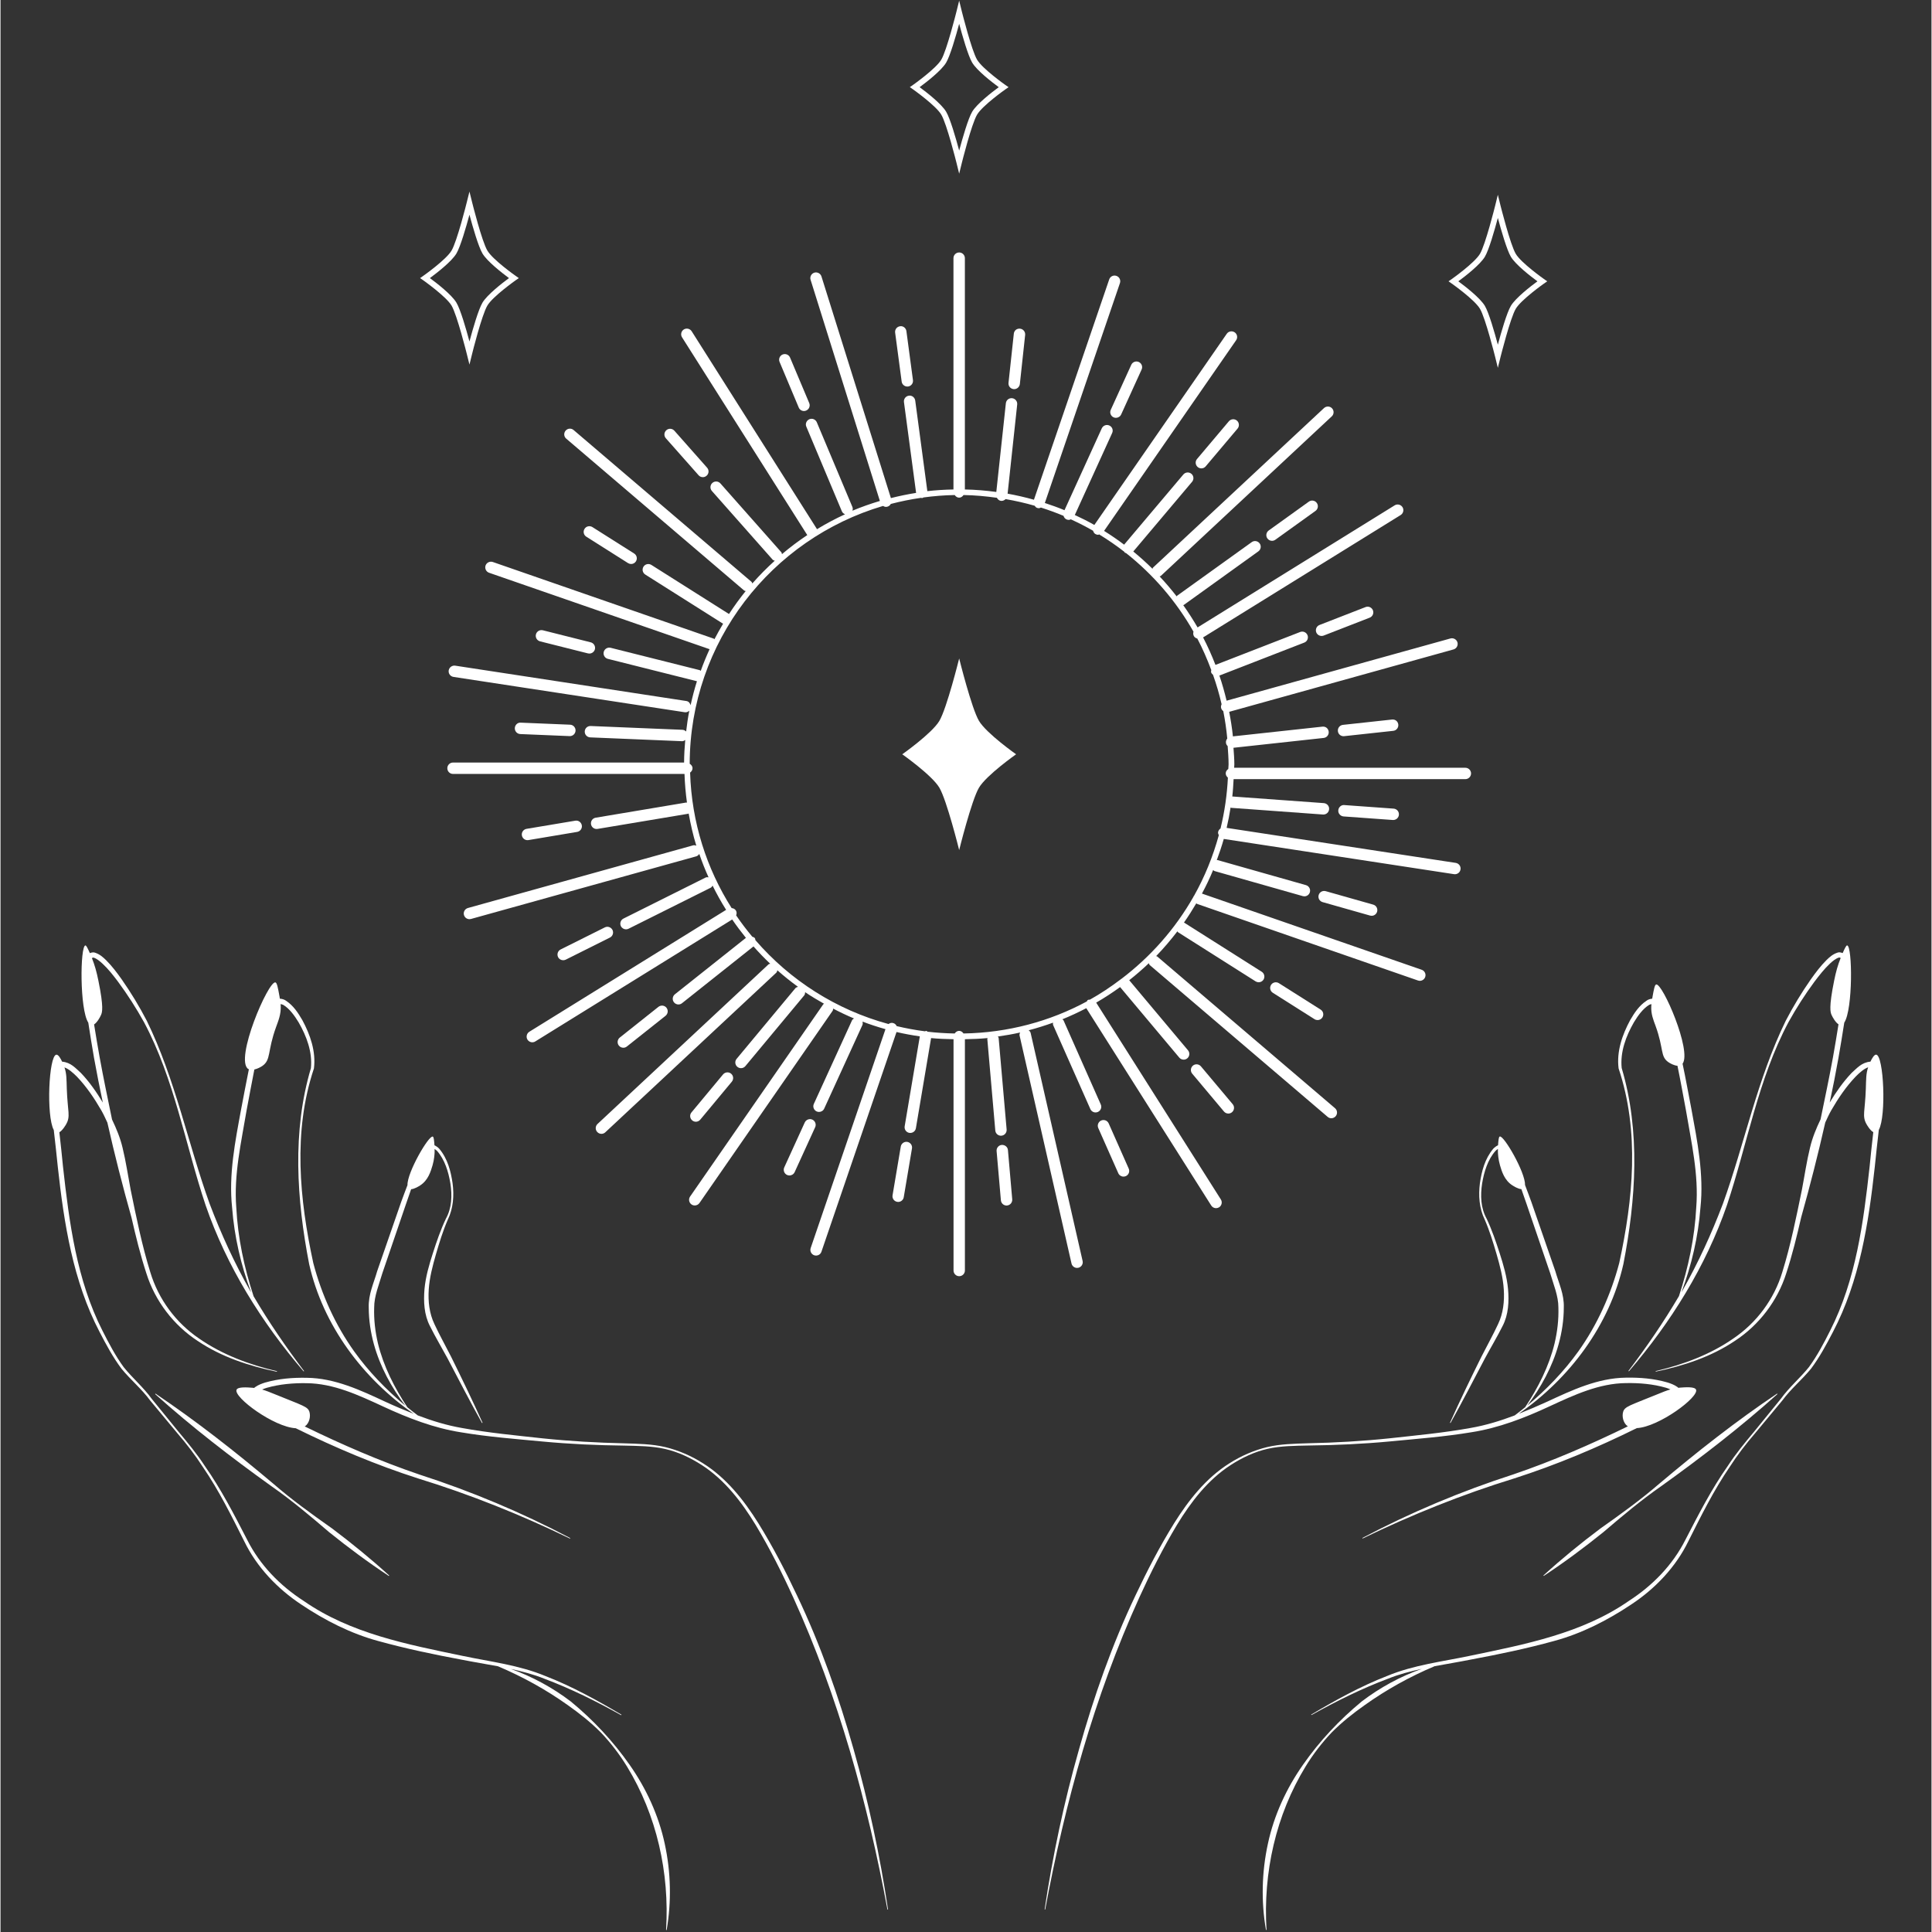 <svg xmlns="http://www.w3.org/2000/svg" xmlns:xlink="http://www.w3.org/1999/xlink" width="300" zoomAndPan="magnify" viewBox="0 0 224.88 225" height="300" preserveAspectRatio="xMidYMid meet" version="1.2"><rect x="0" y="0" width="224.88" height="225" fill="#333333" stroke="none"/><defs><clipPath id="fb8e1d401d"><path d="M 121 110 L 219.727 110 L 219.727 224.938 L 121 224.938 Z M 121 110 "/></clipPath><clipPath id="b7bef8f08b"><path d="M 5.34 110 L 104 110 L 104 224.938 L 5.34 224.938 Z M 5.34 110 "/></clipPath><clipPath id="90e3e252e3"><path d="M 105 0.059 L 118 0.059 L 118 21 L 105 21 Z M 105 0.059 "/></clipPath></defs><g id="9e5e7491f9"><path style=" stroke:none;fill-rule:nonzero;fill:#ffffff;fill-opacity:1;" d="M 109.336 91.73 C 110.203 93.188 111.645 99 111.645 99 C 111.645 99 113.086 93.188 113.953 91.73 C 114.82 90.273 118.273 87.844 118.273 87.844 C 118.273 87.844 114.82 85.414 113.953 83.957 C 113.086 82.5 111.645 76.684 111.645 76.684 C 111.645 76.684 110.203 82.5 109.336 83.957 C 108.469 85.414 105.016 87.844 105.016 87.844 C 105.016 87.844 108.469 90.273 109.336 91.73 Z M 109.336 91.73 "/><path style=" stroke:none;fill-rule:nonzero;fill:#ffffff;fill-opacity:1;" d="M 124.727 147.145 C 124.797 147.453 125.07 147.66 125.375 147.66 C 125.426 147.66 125.473 147.656 125.523 147.645 C 125.879 147.562 126.102 147.207 126.02 146.852 L 119.969 120.301 C 119.938 120.164 119.84 120.07 119.742 119.984 C 120.707 119.73 121.656 119.434 122.578 119.098 C 122.578 119.191 122.547 119.281 122.586 119.375 L 126.922 129.16 C 127.031 129.406 127.273 129.555 127.527 129.555 C 127.621 129.555 127.711 129.535 127.801 129.496 C 128.133 129.348 128.285 128.957 128.137 128.625 L 123.801 118.84 C 123.773 118.773 123.707 118.754 123.66 118.707 C 124.613 118.32 125.543 117.887 126.449 117.414 L 141 140.395 C 141.125 140.594 141.34 140.703 141.562 140.703 C 141.684 140.703 141.805 140.668 141.918 140.602 C 142.223 140.402 142.316 139.992 142.121 139.688 L 127.602 116.766 C 128.57 116.207 129.496 115.602 130.395 114.949 C 130.398 114.957 130.398 114.965 130.402 114.973 L 137.281 123.172 C 137.414 123.328 137.602 123.406 137.789 123.406 C 137.941 123.406 138.09 123.355 138.215 123.25 C 138.492 123.016 138.531 122.598 138.293 122.316 L 131.449 114.156 C 132.242 113.531 133.004 112.871 133.734 112.176 C 133.77 112.25 133.777 112.336 133.844 112.395 L 154.559 130.07 C 154.684 130.18 154.836 130.23 154.988 130.23 C 155.172 130.23 155.363 130.148 155.492 129.996 C 155.73 129.719 155.695 129.301 155.418 129.062 L 134.703 111.387 C 134.668 111.355 134.621 111.367 134.582 111.348 C 135.465 110.438 136.285 109.469 137.059 108.461 C 137.09 108.492 137.094 108.543 137.133 108.566 L 146.172 114.293 C 146.281 114.359 146.402 114.395 146.527 114.395 C 146.746 114.395 146.961 114.285 147.086 114.09 C 147.281 113.777 147.188 113.371 146.883 113.172 L 137.84 107.445 C 137.832 107.445 137.824 107.445 137.82 107.445 C 138.332 106.719 138.809 105.961 139.262 105.195 C 139.293 105.211 139.309 105.254 139.344 105.266 L 165.074 114.188 C 165.148 114.211 165.223 114.227 165.293 114.227 C 165.566 114.227 165.824 114.055 165.918 113.781 C 166.039 113.438 165.855 113.059 165.508 112.938 L 139.918 104.066 C 140.398 103.176 140.836 102.258 141.223 101.32 C 141.281 101.359 141.309 101.422 141.379 101.441 L 151.672 104.363 C 151.73 104.379 151.793 104.387 151.852 104.387 C 152.141 104.387 152.406 104.195 152.488 103.902 C 152.59 103.551 152.383 103.184 152.031 103.082 L 141.738 100.164 C 141.703 100.156 141.676 100.18 141.645 100.172 C 141.945 99.363 142.223 98.543 142.461 97.703 L 169.277 101.805 C 169.312 101.809 169.344 101.812 169.379 101.812 C 169.699 101.812 169.984 101.578 170.031 101.25 C 170.09 100.891 169.84 100.551 169.477 100.492 L 142.793 96.414 C 142.977 95.633 143.129 94.84 143.254 94.039 C 143.293 94.047 143.309 94.082 143.344 94.082 L 154.02 94.859 C 154.035 94.859 154.051 94.859 154.066 94.859 C 154.414 94.859 154.703 94.59 154.727 94.242 C 154.758 93.875 154.48 93.562 154.117 93.531 L 143.453 92.758 C 143.531 92.094 143.566 91.418 143.605 90.738 L 170.598 90.738 C 170.961 90.738 171.258 90.441 171.258 90.074 C 171.258 89.711 170.961 89.414 170.598 89.414 L 143.668 89.414 C 143.672 89.277 143.691 89.148 143.691 89.012 C 143.691 88.363 143.633 87.727 143.59 87.086 L 154.094 85.941 C 154.457 85.902 154.719 85.578 154.68 85.215 C 154.637 84.848 154.344 84.586 153.949 84.625 L 143.523 85.758 C 143.426 84.793 143.273 83.84 143.09 82.898 L 169.215 75.633 C 169.566 75.535 169.773 75.168 169.676 74.816 C 169.578 74.465 169.207 74.262 168.859 74.355 L 142.789 81.602 C 142.551 80.609 142.277 79.633 141.949 78.676 L 151.836 74.836 C 152.18 74.703 152.344 74.316 152.215 73.98 C 152.078 73.637 151.699 73.469 151.355 73.602 L 141.492 77.434 C 141.066 76.336 140.59 75.266 140.051 74.234 L 163.062 59.98 C 163.371 59.785 163.469 59.379 163.277 59.066 C 163.082 58.758 162.672 58.66 162.363 58.852 L 139.41 73.07 C 138.891 72.18 138.336 71.312 137.738 70.473 C 137.758 70.465 137.781 70.469 137.797 70.457 L 146.488 64.211 C 146.785 63.996 146.852 63.586 146.641 63.289 C 146.422 62.988 146.008 62.922 145.715 63.137 L 137.023 69.379 C 136.996 69.398 137 69.434 136.977 69.457 C 136.348 68.648 135.688 67.871 134.988 67.129 C 135.031 67.102 135.086 67.109 135.125 67.074 L 155.039 48.488 C 155.305 48.242 155.32 47.82 155.07 47.555 C 154.82 47.285 154.402 47.277 154.133 47.523 L 134.219 66.105 C 134.18 66.141 134.188 66.199 134.16 66.242 C 133.445 65.535 132.699 64.863 131.922 64.227 L 138.77 56.109 C 139.004 55.832 138.969 55.414 138.691 55.18 C 138.41 54.945 137.992 54.98 137.754 55.258 L 130.855 63.43 C 130.102 62.863 129.324 62.328 128.52 61.828 L 143.898 39.625 C 144.109 39.324 144.035 38.91 143.73 38.703 C 143.43 38.5 143.016 38.57 142.809 38.871 L 127.387 61.137 C 126.648 60.715 125.887 60.336 125.113 59.977 L 129.461 50.43 C 129.617 50.098 129.469 49.703 129.133 49.555 C 128.809 49.402 128.41 49.547 128.254 49.883 L 123.91 59.418 C 123.164 59.105 122.395 58.832 121.621 58.578 L 130.367 32.973 C 130.488 32.625 130.305 32.246 129.957 32.129 C 129.602 32.008 129.234 32.195 129.117 32.543 L 120.352 58.199 C 119.348 57.914 118.324 57.68 117.285 57.492 L 118.402 47.105 C 118.441 46.742 118.176 46.414 117.812 46.375 C 117.441 46.336 117.121 46.598 117.082 46.965 L 115.969 57.293 C 114.766 57.129 113.547 57.027 112.309 57.004 L 112.309 30.066 C 112.309 29.699 112.012 29.402 111.645 29.402 C 111.277 29.402 110.98 29.699 110.98 30.066 L 110.98 57.004 C 109.957 57.023 108.938 57.086 107.938 57.199 L 106.527 46.648 C 106.477 46.285 106.133 46.02 105.785 46.082 C 105.422 46.129 105.164 46.465 105.215 46.828 L 106.629 57.402 C 105.637 57.562 104.656 57.762 103.695 58.008 L 95.605 32.188 C 95.492 31.84 95.125 31.652 94.773 31.754 C 94.426 31.867 94.23 32.238 94.34 32.582 L 102.41 58.34 C 101.32 58.668 100.254 59.039 99.215 59.477 C 99.254 59.336 99.273 59.188 99.211 59.043 L 95.066 49.18 C 94.926 48.844 94.535 48.68 94.199 48.824 C 93.863 48.969 93.699 49.355 93.844 49.691 L 97.988 59.555 C 98.059 59.723 98.199 59.824 98.355 59.891 C 97.223 60.41 96.129 60.996 95.07 61.637 C 95.062 61.621 95.07 61.602 95.062 61.586 L 80.492 38.578 C 80.293 38.266 79.879 38.18 79.574 38.371 C 79.266 38.566 79.176 38.977 79.371 39.285 L 93.941 62.293 C 93.945 62.301 93.953 62.305 93.961 62.312 C 92.93 62.996 91.949 63.738 91.008 64.535 C 90.98 64.461 90.988 64.375 90.93 64.312 L 83.84 56.301 C 83.594 56.023 83.176 56 82.902 56.242 C 82.629 56.484 82.602 56.906 82.848 57.18 L 89.938 65.195 C 90 65.262 90.094 65.258 90.168 65.301 C 89.25 66.133 88.375 67.016 87.555 67.949 C 87.52 67.887 87.516 67.809 87.457 67.758 L 66.742 50.082 C 66.469 49.84 66.047 49.875 65.809 50.156 C 65.57 50.434 65.605 50.852 65.883 51.086 L 86.598 68.766 C 86.652 68.812 86.719 68.809 86.785 68.832 C 86.09 69.688 85.445 70.582 84.84 71.508 L 75.797 65.789 C 75.488 65.598 75.078 65.684 74.883 65.992 C 74.684 66.305 74.777 66.711 75.086 66.91 L 84.133 72.629 C 84.137 72.633 84.148 72.633 84.156 72.633 C 83.801 73.23 83.461 73.828 83.141 74.445 C 83.109 74.426 83.098 74.387 83.062 74.375 L 57.332 65.449 C 56.988 65.336 56.609 65.516 56.488 65.859 C 56.371 66.203 56.551 66.582 56.898 66.703 L 82.578 75.605 C 82.199 76.43 81.855 77.27 81.547 78.129 C 81.504 78.109 81.48 78.059 81.434 78.047 L 71.055 75.441 C 70.695 75.355 70.34 75.57 70.25 75.926 C 70.164 76.281 70.379 76.641 70.73 76.73 L 81.105 79.336 C 80.816 80.25 80.574 81.184 80.367 82.129 C 80.301 81.891 80.145 81.684 79.879 81.641 L 52.953 77.523 C 52.602 77.469 52.254 77.715 52.195 78.078 C 52.141 78.438 52.391 78.777 52.75 78.832 L 79.672 82.945 C 79.707 82.953 79.738 82.953 79.773 82.953 C 79.945 82.953 80.098 82.879 80.219 82.766 C 80.059 83.562 79.941 84.375 79.848 85.191 C 79.734 85.082 79.59 85 79.418 84.992 L 68.727 84.551 C 68.348 84.539 68.055 84.82 68.039 85.188 C 68.027 85.555 68.309 85.859 68.676 85.875 L 79.367 86.32 C 79.375 86.32 79.387 86.32 79.395 86.32 C 79.527 86.32 79.637 86.25 79.742 86.18 C 79.664 87.047 79.613 87.922 79.609 88.805 L 52.699 88.805 C 52.332 88.805 52.035 89.102 52.035 89.469 C 52.035 89.836 52.332 90.133 52.699 90.133 L 79.656 90.133 C 79.695 91.262 79.793 92.379 79.945 93.48 C 79.918 93.48 79.895 93.457 79.863 93.461 L 69.312 95.23 C 68.949 95.289 68.707 95.633 68.77 95.992 C 68.824 96.316 69.102 96.543 69.422 96.543 C 69.457 96.543 69.496 96.543 69.531 96.535 L 80.086 94.77 C 80.105 94.766 80.117 94.738 80.141 94.734 C 80.371 96.012 80.656 97.27 81.031 98.488 C 80.914 98.453 80.797 98.41 80.672 98.445 L 54.434 105.746 C 54.082 105.844 53.875 106.211 53.973 106.562 C 54.055 106.855 54.32 107.047 54.613 107.047 C 54.672 107.047 54.727 107.039 54.789 107.023 L 81.027 99.727 C 81.184 99.68 81.293 99.57 81.379 99.449 C 81.699 100.379 82.055 101.285 82.457 102.172 C 82.348 102.164 82.23 102.141 82.121 102.195 L 72.547 106.977 C 72.219 107.141 72.09 107.539 72.25 107.863 C 72.367 108.094 72.602 108.23 72.844 108.23 C 72.945 108.23 73.047 108.207 73.141 108.16 L 82.715 103.379 C 82.816 103.328 82.867 103.227 82.926 103.137 C 83.406 104.105 83.93 105.051 84.504 105.961 L 61.582 120.16 C 61.273 120.355 61.18 120.762 61.367 121.074 C 61.492 121.273 61.711 121.387 61.93 121.387 C 62.051 121.387 62.172 121.355 62.281 121.285 L 85.211 107.082 C 85.715 107.82 86.25 108.531 86.809 109.223 L 78.535 115.797 C 78.25 116.027 78.203 116.441 78.43 116.73 C 78.562 116.895 78.758 116.98 78.949 116.98 C 79.098 116.98 79.238 116.934 79.363 116.836 L 87.691 110.219 C 88.312 110.922 88.961 111.598 89.641 112.238 C 89.574 112.266 89.492 112.262 89.438 112.312 L 69.527 130.898 C 69.262 131.148 69.246 131.566 69.496 131.832 C 69.625 131.973 69.805 132.047 69.98 132.047 C 70.145 132.047 70.309 131.988 70.434 131.867 L 90.34 113.285 C 90.426 113.207 90.441 113.098 90.473 113 C 91.242 113.68 92.039 114.32 92.875 114.926 C 92.766 114.965 92.652 114.988 92.57 115.086 L 85.727 123.312 C 85.492 123.59 85.531 124.012 85.812 124.242 C 85.938 124.348 86.086 124.398 86.238 124.398 C 86.43 124.398 86.617 124.316 86.746 124.16 L 93.59 115.934 C 93.684 115.82 93.699 115.688 93.707 115.551 C 94.422 116.035 95.164 116.473 95.914 116.898 C 95.883 116.926 95.84 116.926 95.816 116.961 L 80.309 139.348 C 80.098 139.652 80.176 140.066 80.477 140.273 C 80.59 140.352 80.723 140.387 80.855 140.387 C 81.062 140.387 81.27 140.289 81.398 140.105 L 96.906 117.719 C 96.965 117.641 96.945 117.551 96.965 117.461 C 97.758 117.875 98.566 118.266 99.398 118.609 C 99.312 118.676 99.215 118.723 99.168 118.824 L 94.719 128.559 C 94.566 128.887 94.715 129.285 95.047 129.438 C 95.137 129.477 95.23 129.496 95.324 129.496 C 95.574 129.496 95.816 129.352 95.926 129.109 L 100.375 119.375 C 100.434 119.242 100.414 119.105 100.391 118.977 C 101.262 119.309 102.152 119.602 103.062 119.855 L 94.352 145.344 C 94.234 145.691 94.418 146.07 94.762 146.188 C 94.836 146.211 94.906 146.223 94.977 146.223 C 95.254 146.223 95.512 146.051 95.605 145.773 L 104.348 120.188 C 105.238 120.398 106.148 120.562 107.062 120.695 L 105.297 131.172 C 105.238 131.531 105.48 131.875 105.84 131.934 C 105.879 131.941 105.914 131.941 105.953 131.941 C 106.27 131.941 106.551 131.715 106.605 131.391 L 108.375 120.895 C 109.23 120.98 110.109 121.008 110.988 121.027 L 110.988 147.961 C 110.988 148.328 111.285 148.625 111.648 148.625 C 112.016 148.625 112.312 148.328 112.312 147.961 L 112.312 121.027 C 113.199 121.008 114.086 120.98 114.957 120.891 C 114.953 120.93 114.918 120.957 114.922 121 L 115.852 131.66 C 115.883 132.004 116.168 132.266 116.512 132.266 C 116.531 132.266 116.551 132.266 116.566 132.262 C 116.934 132.23 117.199 131.91 117.172 131.543 L 116.242 120.887 C 116.234 120.812 116.18 120.77 116.152 120.711 C 117.023 120.586 117.887 120.441 118.738 120.246 C 118.699 120.359 118.652 120.473 118.68 120.598 Z M 87.914 109.488 C 87.891 109.41 87.902 109.32 87.848 109.254 C 87.77 109.156 87.656 109.129 87.551 109.09 C 86.887 108.293 86.258 107.469 85.672 106.605 C 85.742 106.422 85.754 106.219 85.641 106.035 C 85.527 105.855 85.34 105.773 85.145 105.754 C 82.23 101.16 80.484 95.766 80.309 89.977 C 80.469 89.852 80.59 89.688 80.59 89.469 C 80.59 89.234 80.445 89.062 80.262 88.945 C 80.289 74.746 89.797 62.75 102.777 58.922 C 102.879 58.98 102.988 59.031 103.109 59.031 C 103.176 59.031 103.242 59.023 103.309 59 C 103.477 58.949 103.602 58.832 103.684 58.688 C 104.836 58.387 106.012 58.148 107.211 57.977 C 107.238 57.977 107.258 58 107.285 58 C 107.312 58 107.344 58 107.375 57.996 C 107.418 57.992 107.441 57.949 107.48 57.934 C 108.68 57.773 109.891 57.672 111.125 57.652 C 111.246 57.824 111.414 57.957 111.641 57.957 C 111.863 57.957 112.035 57.824 112.152 57.652 C 113.473 57.672 114.762 57.793 116.039 57.973 C 116.137 58.156 116.293 58.305 116.52 58.332 C 116.543 58.332 116.566 58.332 116.59 58.332 C 116.77 58.332 116.93 58.246 117.051 58.125 C 118.199 58.324 119.328 58.578 120.434 58.898 C 120.512 59 120.59 59.105 120.715 59.148 C 120.789 59.172 120.863 59.184 120.93 59.184 C 121.012 59.184 121.086 59.137 121.164 59.109 C 122.059 59.395 122.938 59.715 123.797 60.074 C 123.852 60.25 123.961 60.406 124.141 60.488 C 124.23 60.527 124.32 60.547 124.418 60.547 C 124.5 60.547 124.574 60.508 124.648 60.48 C 125.535 60.887 126.398 61.324 127.242 61.812 C 127.281 61.945 127.344 62.078 127.469 62.168 C 127.586 62.246 127.715 62.281 127.848 62.281 C 127.883 62.281 127.902 62.242 127.941 62.234 C 128.961 62.859 129.945 63.531 130.879 64.262 C 130.906 64.293 130.902 64.332 130.93 64.355 C 130.977 64.395 131.031 64.387 131.078 64.41 C 134.254 66.926 136.926 70.027 138.934 73.566 C 138.879 73.742 138.891 73.934 138.992 74.102 C 139.082 74.246 139.227 74.324 139.379 74.367 C 140.004 75.547 140.531 76.777 141.004 78.031 C 140.992 78.129 140.957 78.227 140.996 78.324 C 141.043 78.434 141.121 78.516 141.207 78.586 C 141.602 79.703 141.941 80.844 142.207 82.012 C 142.148 82.148 142.109 82.305 142.152 82.461 C 142.195 82.609 142.285 82.73 142.402 82.812 C 142.609 83.863 142.766 84.926 142.867 86.012 C 142.758 86.145 142.695 86.316 142.715 86.504 C 142.73 86.66 142.809 86.789 142.914 86.891 C 142.961 87.594 143.02 88.293 143.02 89.004 C 143.02 89.191 142.992 89.371 142.988 89.555 C 142.82 89.672 142.688 89.84 142.688 90.066 C 142.688 90.273 142.793 90.438 142.941 90.562 C 142.84 92.594 142.551 94.57 142.082 96.484 C 141.934 96.586 141.824 96.734 141.797 96.922 C 141.777 97.047 141.836 97.156 141.883 97.266 C 141.199 99.754 140.234 102.125 138.996 104.328 C 138.98 104.363 138.941 104.371 138.93 104.406 C 138.926 104.418 138.934 104.43 138.93 104.438 C 136.805 108.18 133.93 111.426 130.52 114.012 C 130.508 114.023 130.488 114.016 130.473 114.023 C 130.465 114.031 130.465 114.047 130.457 114.055 C 129.316 114.918 128.129 115.715 126.871 116.418 C 126.789 116.43 126.703 116.414 126.625 116.461 C 126.562 116.5 126.551 116.574 126.508 116.629 C 122.219 118.945 117.332 120.273 112.152 120.359 C 112.031 120.188 111.863 120.055 111.637 120.055 C 111.41 120.055 111.242 120.188 111.121 120.359 C 110.059 120.34 109.008 120.273 107.969 120.152 C 107.918 120.129 107.887 120.074 107.828 120.062 C 107.766 120.055 107.715 120.098 107.656 120.105 C 106.543 119.961 105.445 119.758 104.367 119.5 C 104.297 119.344 104.168 119.211 103.984 119.152 C 103.777 119.078 103.582 119.141 103.414 119.258 C 97.312 117.602 91.941 114.152 87.914 109.488 Z M 87.914 109.488 "/><path style=" stroke:none;fill-rule:nonzero;fill:#ffffff;fill-opacity:1;" d="M 117.977 45.316 C 118.004 45.32 118.027 45.32 118.051 45.32 C 118.383 45.32 118.668 45.066 118.711 44.727 L 119.328 39.008 C 119.367 38.645 119.102 38.316 118.738 38.277 C 118.336 38.242 118.047 38.5 118.008 38.867 L 117.391 44.586 C 117.348 44.949 117.613 45.277 117.977 45.316 Z M 117.977 45.316 "/><path style=" stroke:none;fill-rule:nonzero;fill:#ffffff;fill-opacity:1;" d="M 129.625 48.602 C 129.715 48.641 129.805 48.66 129.902 48.66 C 130.152 48.66 130.395 48.516 130.508 48.273 L 132.891 43.035 C 133.047 42.703 132.898 42.309 132.562 42.156 C 132.238 42.008 131.836 42.152 131.688 42.484 L 129.301 47.723 C 129.145 48.055 129.293 48.449 129.625 48.602 Z M 129.625 48.602 "/><path style=" stroke:none;fill-rule:nonzero;fill:#ffffff;fill-opacity:1;" d="M 143.055 49.059 L 139.344 53.457 C 139.109 53.734 139.145 54.156 139.426 54.391 C 139.547 54.496 139.699 54.547 139.852 54.547 C 140.039 54.547 140.227 54.469 140.355 54.312 L 144.066 49.914 C 144.301 49.637 144.266 49.215 143.988 48.98 C 143.707 48.746 143.293 48.785 143.055 49.059 Z M 143.055 49.059 "/><path style=" stroke:none;fill-rule:nonzero;fill:#ffffff;fill-opacity:1;" d="M 152.367 58.422 L 147.691 61.781 C 147.395 61.996 147.328 62.41 147.539 62.707 C 147.668 62.887 147.871 62.984 148.078 62.984 C 148.211 62.984 148.348 62.941 148.465 62.859 L 153.141 59.5 C 153.438 59.285 153.508 58.871 153.293 58.574 C 153.078 58.273 152.664 58.207 152.367 58.422 Z M 152.367 58.422 "/><path style=" stroke:none;fill-rule:nonzero;fill:#ffffff;fill-opacity:1;" d="M 153.609 72.785 C 153.27 72.914 153.102 73.301 153.23 73.641 C 153.332 73.902 153.586 74.062 153.848 74.062 C 153.926 74.062 154.012 74.051 154.09 74.02 L 159.453 71.934 C 159.793 71.801 159.961 71.418 159.832 71.078 C 159.695 70.738 159.316 70.562 158.973 70.699 Z M 153.609 72.785 "/><path style=" stroke:none;fill-rule:nonzero;fill:#ffffff;fill-opacity:1;" d="M 156.336 84.418 C 155.973 84.457 155.711 84.785 155.75 85.148 C 155.785 85.488 156.07 85.738 156.406 85.738 C 156.43 85.738 156.453 85.738 156.477 85.734 L 162.199 85.113 C 162.562 85.074 162.824 84.746 162.785 84.383 C 162.746 84.02 162.438 83.754 162.055 83.797 Z M 156.336 84.418 "/><path style=" stroke:none;fill-rule:nonzero;fill:#ffffff;fill-opacity:1;" d="M 156.504 93.758 C 156.156 93.711 155.82 94.008 155.797 94.371 C 155.766 94.734 156.047 95.051 156.41 95.082 L 162.148 95.496 C 162.164 95.496 162.18 95.496 162.195 95.496 C 162.539 95.496 162.832 95.23 162.855 94.883 C 162.887 94.516 162.609 94.199 162.242 94.172 Z M 156.504 93.758 "/><path style=" stroke:none;fill-rule:nonzero;fill:#ffffff;fill-opacity:1;" d="M 154.332 103.785 C 153.977 103.684 153.613 103.891 153.512 104.238 C 153.41 104.594 153.613 104.957 153.969 105.059 L 159.504 106.629 C 159.562 106.645 159.625 106.652 159.684 106.652 C 159.973 106.652 160.238 106.461 160.32 106.168 C 160.418 105.816 160.215 105.449 159.863 105.352 Z M 154.332 103.785 "/><path style=" stroke:none;fill-rule:nonzero;fill:#ffffff;fill-opacity:1;" d="M 147.965 114.703 C 147.77 115.012 147.863 115.422 148.168 115.617 L 153.031 118.695 C 153.145 118.766 153.266 118.797 153.387 118.797 C 153.605 118.797 153.82 118.691 153.945 118.492 C 154.141 118.18 154.051 117.773 153.742 117.578 L 148.879 114.5 C 148.57 114.305 148.156 114.395 147.965 114.703 Z M 147.965 114.703 "/><path style=" stroke:none;fill-rule:nonzero;fill:#ffffff;fill-opacity:1;" d="M 138.863 124.105 C 138.586 124.344 138.551 124.762 138.785 125.039 L 142.484 129.449 C 142.617 129.605 142.805 129.684 142.992 129.684 C 143.145 129.684 143.293 129.633 143.418 129.527 C 143.699 129.293 143.734 128.871 143.5 128.594 L 139.797 124.184 C 139.559 123.906 139.141 123.867 138.863 124.105 Z M 138.863 124.105 "/><path style=" stroke:none;fill-rule:nonzero;fill:#ffffff;fill-opacity:1;" d="M 128.18 130.496 C 127.848 130.645 127.695 131.035 127.844 131.371 L 130.176 136.633 C 130.285 136.879 130.527 137.027 130.781 137.027 C 130.871 137.027 130.961 137.008 131.051 136.973 C 131.387 136.824 131.539 136.43 131.391 136.098 L 129.059 130.836 C 128.91 130.496 128.516 130.348 128.18 130.496 Z M 128.18 130.496 "/><path style=" stroke:none;fill-rule:nonzero;fill:#ffffff;fill-opacity:1;" d="M 116.605 133.336 C 116.242 133.367 115.973 133.688 116.004 134.055 L 116.504 139.789 C 116.535 140.133 116.82 140.395 117.164 140.395 C 117.184 140.395 117.203 140.395 117.219 140.391 C 117.586 140.359 117.852 140.039 117.824 139.672 L 117.324 133.938 C 117.293 133.574 116.977 133.32 116.605 133.336 Z M 116.605 133.336 "/><path style=" stroke:none;fill-rule:nonzero;fill:#ffffff;fill-opacity:1;" d="M 105.605 132.984 C 105.254 132.926 104.902 133.168 104.844 133.527 L 103.887 139.203 C 103.824 139.562 104.066 139.906 104.43 139.965 C 104.465 139.973 104.504 139.977 104.539 139.977 C 104.859 139.977 105.141 139.746 105.191 139.422 L 106.148 133.746 C 106.211 133.387 105.965 133.047 105.605 132.984 Z M 105.605 132.984 "/><path style=" stroke:none;fill-rule:nonzero;fill:#ffffff;fill-opacity:1;" d="M 92.484 136.508 L 94.875 131.273 C 95.027 130.941 94.879 130.547 94.547 130.391 C 94.219 130.242 93.82 130.387 93.664 130.719 L 91.273 135.957 C 91.125 136.289 91.27 136.684 91.602 136.836 C 91.695 136.875 91.785 136.895 91.879 136.895 C 92.133 136.895 92.371 136.75 92.484 136.508 Z M 92.484 136.508 "/><path style=" stroke:none;fill-rule:nonzero;fill:#ffffff;fill-opacity:1;" d="M 81.488 130.398 L 85.168 125.973 C 85.402 125.691 85.367 125.273 85.082 125.039 C 84.805 124.809 84.387 124.844 84.148 125.125 L 80.469 129.551 C 80.234 129.832 80.273 130.25 80.559 130.484 C 80.68 130.586 80.828 130.637 80.98 130.637 C 81.168 130.637 81.355 130.555 81.488 130.398 Z M 81.488 130.398 "/><path style=" stroke:none;fill-rule:nonzero;fill:#ffffff;fill-opacity:1;" d="M 72.945 121.875 L 77.453 118.297 C 77.738 118.066 77.785 117.652 77.559 117.363 C 77.332 117.074 76.918 117.031 76.625 117.254 L 72.117 120.836 C 71.832 121.066 71.785 121.48 72.012 121.77 C 72.145 121.934 72.34 122.02 72.531 122.02 C 72.68 122.02 72.824 121.973 72.945 121.875 Z M 72.945 121.875 "/><path style=" stroke:none;fill-rule:nonzero;fill:#ffffff;fill-opacity:1;" d="M 65.527 111.828 C 65.625 111.828 65.727 111.809 65.824 111.762 L 70.973 109.188 C 71.301 109.023 71.43 108.625 71.27 108.301 C 71.102 107.977 70.707 107.836 70.379 108.004 L 65.23 110.574 C 64.902 110.738 64.773 111.137 64.934 111.465 C 65.047 111.695 65.281 111.828 65.527 111.828 Z M 65.527 111.828 "/><path style=" stroke:none;fill-rule:nonzero;fill:#ffffff;fill-opacity:1;" d="M 61.48 97.836 L 67.156 96.883 C 67.516 96.82 67.762 96.48 67.699 96.121 C 67.637 95.758 67.293 95.512 66.938 95.578 L 61.262 96.527 C 60.898 96.59 60.656 96.93 60.719 97.293 C 60.773 97.613 61.051 97.844 61.367 97.844 C 61.406 97.844 61.441 97.844 61.48 97.836 Z M 61.48 97.836 "/><path style=" stroke:none;fill-rule:nonzero;fill:#ffffff;fill-opacity:1;" d="M 66.281 85.727 C 66.289 85.727 66.301 85.727 66.309 85.727 C 66.66 85.727 66.953 85.445 66.969 85.09 C 66.984 84.723 66.699 84.414 66.336 84.398 L 60.586 84.16 C 60.223 84.125 59.91 84.43 59.895 84.797 C 59.883 85.164 60.164 85.473 60.531 85.488 Z M 66.281 85.727 "/><path style=" stroke:none;fill-rule:nonzero;fill:#ffffff;fill-opacity:1;" d="M 68.414 76.094 C 68.473 76.109 68.523 76.113 68.578 76.113 C 68.875 76.113 69.145 75.91 69.223 75.613 C 69.309 75.258 69.094 74.895 68.738 74.805 L 63.16 73.402 C 62.797 73.316 62.441 73.531 62.352 73.887 C 62.266 74.242 62.48 74.602 62.836 74.691 Z M 68.414 76.094 "/><path style=" stroke:none;fill-rule:nonzero;fill:#ffffff;fill-opacity:1;" d="M 73.441 65.684 C 73.66 65.684 73.875 65.574 74 65.375 C 74.195 65.066 74.105 64.656 73.793 64.461 L 68.93 61.383 C 68.621 61.191 68.211 61.277 68.016 61.59 C 67.82 61.902 67.91 62.309 68.223 62.504 L 73.086 65.582 C 73.199 65.648 73.32 65.684 73.441 65.684 Z M 73.441 65.684 "/><path style=" stroke:none;fill-rule:nonzero;fill:#ffffff;fill-opacity:1;" d="M 81.297 55.348 C 81.426 55.496 81.609 55.57 81.793 55.57 C 81.949 55.57 82.105 55.516 82.23 55.402 C 82.508 55.164 82.531 54.742 82.289 54.469 L 78.477 50.16 C 78.23 49.883 77.812 49.859 77.539 50.105 C 77.266 50.344 77.242 50.766 77.484 51.039 Z M 81.297 55.348 "/><path style=" stroke:none;fill-rule:nonzero;fill:#ffffff;fill-opacity:1;" d="M 105.605 45.016 C 105.637 45.016 105.664 45.016 105.695 45.012 C 106.059 44.965 106.312 44.629 106.262 44.266 L 105.5 38.566 C 105.453 38.203 105.113 37.93 104.754 37.996 C 104.391 38.043 104.137 38.379 104.188 38.742 L 104.949 44.445 C 104.992 44.773 105.281 45.016 105.605 45.016 Z M 105.605 45.016 "/><path style=" stroke:none;fill-rule:nonzero;fill:#ffffff;fill-opacity:1;" d="M 92.961 47.461 C 93.066 47.715 93.312 47.867 93.57 47.867 C 93.656 47.867 93.742 47.852 93.828 47.812 C 94.164 47.672 94.324 47.285 94.184 46.945 L 91.949 41.641 C 91.809 41.305 91.422 41.148 91.082 41.285 C 90.746 41.426 90.586 41.816 90.73 42.152 Z M 92.961 47.461 "/><path style=" stroke:none;fill-rule:nonzero;fill:#ffffff;fill-opacity:1;" d="M 193.426 173.062 C 198.102 169.711 202.648 166.199 206.941 162.352 L 206.898 162.297 C 202.113 165.512 197.598 169.062 193.203 172.773 C 191.023 174.656 188.691 176.34 186.34 177.996 C 184.039 179.719 181.812 181.539 179.684 183.48 L 179.723 183.531 C 182.129 181.945 184.438 180.23 186.676 178.426 C 188.859 176.559 191.062 174.707 193.426 173.062 Z M 193.426 173.062 "/><g clip-rule="nonzero" clip-path="url(#fb8e1d401d)"><path style=" stroke:none;fill-rule:nonzero;fill:#ffffff;fill-opacity:1;" d="M 218.445 122.824 C 218.215 122.797 217.957 123.246 217.77 123.637 C 216.73 123.73 216.188 124.418 215.59 124.941 C 214.586 125.992 213.77 127.176 213.027 128.398 C 213.391 126.684 213.734 124.965 214.039 123.238 C 214.289 121.859 214.504 120.473 214.723 119.094 C 215.738 117.539 215.68 110.184 215.059 110.102 C 214.953 110.086 214.789 110.426 214.535 110.996 C 214.324 110.91 214.094 110.871 213.93 110.945 C 213.367 111.129 213 111.473 212.652 111.812 C 211.961 112.496 211.395 113.262 210.844 114.031 C 209.758 115.582 208.785 117.195 207.91 118.871 C 204.586 125.672 203.129 133.137 200.594 140.176 C 199.27 143.672 197.707 147.078 195.859 150.336 C 195.832 150.383 195.801 150.426 195.773 150.473 C 196.945 147.324 197.715 144.016 197.973 140.648 C 198.387 136.781 197.609 132.91 196.922 129.168 C 196.578 127.406 196.266 125.637 195.891 123.879 C 196.992 122.395 193.555 114.465 192.816 114.652 C 192.648 114.695 192.551 115.184 192.379 116.16 C 192.375 116.191 192.363 116.262 192.355 116.305 C 192.117 116.332 191.887 116.398 191.727 116.52 C 190.824 117.109 190.285 117.957 189.793 118.797 C 188.871 120.5 188.191 122.445 188.441 124.426 C 190.91 131.805 190.121 139.691 188.516 147.09 C 187.543 150.766 185.965 154.27 183.758 157.375 C 182.066 159.73 180.035 161.836 177.801 163.699 C 179.414 161.57 180.727 159.172 181.453 156.559 C 181.836 155.172 182.059 153.727 182.059 152.273 C 182.117 150.73 181.461 149.402 181.074 148.043 L 178.281 139.977 C 178.047 139.316 177.789 138.664 177.547 138.012 C 177.594 136.547 175.066 132.18 174.598 132.359 C 174.484 132.402 174.449 132.734 174.402 133.375 C 174.184 133.48 173.988 133.621 173.844 133.781 C 172.871 134.938 172.496 136.383 172.289 137.797 C 172.109 139.211 172.207 140.727 172.848 142.027 C 173.414 143.332 173.828 144.68 174.227 146.047 C 174.621 147.406 174.984 148.777 175.07 150.172 C 175.16 151.562 175.004 152.957 174.41 154.195 C 173.824 155.461 173.121 156.711 172.477 157.98 C 171.211 160.531 169.973 163.098 168.805 165.691 L 168.863 165.723 C 170.254 163.234 171.555 160.707 172.875 158.195 C 173.551 156.941 174.277 155.73 174.926 154.438 C 175.625 153.109 175.688 151.559 175.566 150.129 C 175.434 148.68 175.023 147.293 174.586 145.934 C 174.148 144.582 173.684 143.219 173.074 141.93 C 172.379 140.676 172.332 139.223 172.547 137.832 C 172.77 136.469 173.207 135.043 174.105 134.031 C 174.188 133.941 174.293 133.871 174.391 133.805 C 174.391 133.922 174.379 134.047 174.387 134.16 C 174.395 134.391 174.426 135.008 174.625 135.703 C 174.836 136.418 175.137 137.449 176.078 138.051 C 176.199 138.129 176.73 138.465 177.121 138.488 L 177.711 140.18 L 180.465 148.25 C 180.863 149.602 181.438 150.945 181.43 152.281 C 181.473 153.676 181.309 155.074 180.988 156.441 C 180.344 159.098 179.086 161.582 177.562 163.883 C 177.164 164.211 176.754 164.523 176.348 164.836 C 174.68 165.465 172.984 165.992 171.219 166.297 C 168.113 166.863 164.941 167.156 161.785 167.504 C 158.629 167.836 155.461 168.016 152.285 168.082 C 150.703 168.137 149.094 168.156 147.527 168.523 C 145.969 168.902 144.488 169.547 143.137 170.406 C 140.402 172.117 138.363 174.707 136.68 177.395 C 134.996 180.109 133.531 182.938 132.172 185.816 C 129.434 191.57 127.32 197.605 125.602 203.727 C 123.859 209.848 122.539 216.082 121.598 222.371 L 121.664 222.379 C 123.98 209.898 127.379 197.582 132.629 186.031 C 133.945 183.148 135.375 180.309 137 177.598 C 138.637 174.91 140.605 172.336 143.27 170.617 C 144.59 169.762 146.039 169.074 147.574 168.727 C 149.113 168.383 150.711 168.379 152.293 168.344 C 155.469 168.309 158.652 168.164 161.82 167.867 C 164.98 167.562 168.152 167.324 171.309 166.797 C 174.477 166.305 177.512 165.125 180.391 163.785 C 183.262 162.457 186.176 161.098 189.316 161.074 C 190.863 161.047 192.465 161.184 193.93 161.609 C 194.113 161.664 194.305 161.73 194.48 161.812 C 194.016 161.945 193.547 162.133 192.906 162.398 C 189.734 163.691 189.152 163.797 188.969 164.43 C 188.816 164.953 188.98 165.703 189.453 166.066 C 189.477 166.086 189.508 166.09 189.531 166.105 C 185.191 168.223 180.73 170.164 176.16 171.715 C 170.113 173.668 164.215 176.141 158.598 179.113 L 158.629 179.172 C 164.348 176.402 170.246 174.035 176.312 172.168 C 181.219 170.59 185.945 168.602 190.566 166.316 C 193.121 166.184 197.812 162.711 197.461 161.84 C 197.312 161.473 196.23 161.555 195.562 161.605 C 195.504 161.609 195.461 161.621 195.406 161.629 C 195.367 161.598 195.332 161.555 195.293 161.531 C 194.91 161.262 194.516 161.121 194.117 160.996 C 192.527 160.539 190.926 160.414 189.301 160.441 C 186.012 160.477 182.988 161.91 180.141 163.23 C 179.043 163.734 177.934 164.207 176.812 164.648 C 182.734 160.543 187.395 154.34 189 147.207 C 190.461 139.695 190.992 131.758 188.801 124.383 C 188.609 122.516 189.301 120.66 190.23 119.047 C 190.707 118.262 191.281 117.461 192.016 117.016 C 192.105 116.969 192.184 116.969 192.27 116.941 C 192.262 117.023 192.25 117.098 192.246 117.176 C 192.203 118.105 192.492 118.781 192.742 119.465 C 193.723 122.156 193.27 123.02 194.234 123.695 C 194.461 123.855 194.902 124.086 195.297 124.121 C 195.652 125.836 195.957 127.566 196.281 129.281 C 196.914 133.062 197.789 136.793 197.484 140.613 C 197.305 144.121 196.57 147.59 195.473 150.941 C 193.695 153.961 191.711 156.855 189.586 159.66 L 189.641 159.703 C 194.523 154.008 198.598 147.488 201.062 140.344 C 203.441 133.215 204.688 125.676 208.227 119.039 C 209.133 117.406 210.145 115.824 211.254 114.324 C 211.812 113.586 212.391 112.844 213.051 112.223 C 213.375 111.918 213.746 111.625 214.078 111.523 C 214.172 111.484 214.238 111.539 214.305 111.566 C 213.969 112.395 213.754 113.168 213.543 114.211 C 212.91 117.332 213.109 117.898 213.242 118.195 C 213.379 118.5 213.703 119.066 214.051 119.293 C 213.844 120.566 213.645 121.844 213.41 123.113 C 212.969 125.539 212.457 127.945 211.961 130.363 C 211.453 131.422 211.004 132.512 210.734 133.656 C 210.336 135.289 210.102 136.922 209.793 138.539 C 209.133 141.758 208.477 145.027 207.508 148.148 C 206.562 151.293 204.531 154.035 201.809 155.879 C 199.109 157.758 195.965 158.922 192.758 159.676 L 192.77 159.738 C 196 159.066 199.219 158.023 201.996 156.148 C 204.793 154.324 206.949 151.5 207.961 148.305 C 208.668 146.148 209.199 143.969 209.703 141.777 C 210.73 138.117 211.672 134.438 212.508 130.727 C 212.73 130.254 212.941 129.777 213.203 129.316 C 214.016 127.906 214.941 126.535 216.055 125.375 C 216.48 124.941 217.02 124.461 217.504 124.297 C 217.25 125.031 217.273 125.68 217.234 126.789 C 217.145 129.441 216.781 129.961 217.305 130.906 C 217.359 131.004 217.719 131.633 218.102 131.852 C 217.953 133.188 217.797 134.523 217.676 135.855 C 216.953 142.391 216.086 149.043 213.082 154.957 C 212.348 156.422 211.57 157.895 210.609 159.211 C 209.594 160.473 208.301 161.562 207.332 162.91 L 204.195 166.766 C 203.133 168.035 202.078 169.312 201.172 170.703 C 199.262 173.414 197.742 176.387 196.23 179.309 C 194.742 182.262 192.406 184.648 189.648 186.434 C 184.199 190.223 177.578 191.496 171.141 192.832 C 167.926 193.512 164.578 193.895 161.488 195.18 C 158.391 196.383 155.48 197.996 152.641 199.68 L 152.672 199.734 C 155.559 198.125 158.523 196.648 161.609 195.492 C 162.875 194.98 164.191 194.645 165.52 194.355 C 163.02 195.242 160.652 196.531 158.539 198.141 C 155.934 200.293 153.621 202.754 151.695 205.512 C 149.762 208.262 148.309 211.398 147.602 214.711 C 146.879 218.016 146.801 221.457 147.375 224.762 L 147.438 224.754 C 147.031 218.086 148.523 211.391 151.996 205.711 C 152.863 204.293 153.887 202.965 155.031 201.758 C 156.203 200.574 157.516 199.535 158.867 198.582 C 161.398 196.777 164.125 195.262 167.02 194.043 C 168.414 193.781 169.824 193.555 171.227 193.273 C 174.48 192.668 177.723 191.992 180.926 191.109 C 184.152 190.238 187.164 188.695 189.926 186.848 C 192.703 185.016 195.105 182.496 196.566 179.488 C 198.055 176.523 199.512 173.574 201.379 170.84 C 202.273 169.453 203.277 168.141 204.355 166.895 L 207.523 163.082 C 208.504 161.746 209.781 160.703 210.852 159.398 C 211.855 158.051 212.641 156.59 213.406 155.117 C 216.508 149.188 217.555 142.465 218.273 135.922 C 218.41 134.473 218.586 133.031 218.746 131.586 C 219.633 129.961 219.32 122.938 218.445 122.824 Z M 218.445 122.824 "/></g><g clip-rule="nonzero" clip-path="url(#b7bef8f08b)"><path style=" stroke:none;fill-rule:nonzero;fill:#ffffff;fill-opacity:1;" d="M 92.766 185.824 C 91.41 182.945 89.945 180.113 88.262 177.402 C 86.578 174.715 84.543 172.121 81.805 170.41 C 80.453 169.551 78.973 168.906 77.414 168.527 C 75.848 168.16 74.238 168.141 72.652 168.09 C 69.477 168.02 66.309 167.84 63.156 167.512 C 60 167.164 56.832 166.871 53.723 166.301 C 51.961 165.996 50.266 165.473 48.598 164.84 C 48.188 164.527 47.777 164.219 47.379 163.891 C 45.859 161.59 44.602 159.105 43.953 156.445 C 43.633 155.078 43.469 153.68 43.516 152.289 C 43.508 150.949 44.082 149.605 44.477 148.254 L 47.234 140.184 L 47.82 138.496 C 48.211 138.473 48.746 138.137 48.863 138.059 C 49.805 137.457 50.102 136.426 50.316 135.707 C 50.516 135.016 50.547 134.395 50.555 134.164 C 50.562 134.051 50.551 133.93 50.551 133.812 C 50.652 133.879 50.754 133.945 50.84 134.035 C 51.738 135.047 52.172 136.473 52.395 137.84 C 52.609 139.223 52.562 140.68 51.867 141.934 C 51.254 143.223 50.789 144.586 50.355 145.938 C 49.918 147.293 49.508 148.684 49.375 150.137 C 49.258 151.562 49.32 153.117 50.016 154.441 C 50.66 155.738 51.387 156.949 52.062 158.199 C 53.387 160.715 54.684 163.242 56.078 165.727 L 56.137 165.695 C 54.969 163.102 53.73 160.539 52.465 157.984 C 51.824 156.719 51.117 155.465 50.531 154.199 C 49.938 152.961 49.781 151.566 49.871 150.176 C 49.961 148.785 50.324 147.414 50.715 146.055 C 51.113 144.684 51.527 143.34 52.094 142.035 C 52.73 140.734 52.836 139.215 52.648 137.805 C 52.441 136.387 52.07 134.941 51.098 133.785 C 50.949 133.625 50.758 133.484 50.539 133.379 C 50.488 132.738 50.453 132.406 50.344 132.367 C 49.875 132.188 47.348 136.551 47.395 138.016 C 47.152 138.672 46.891 139.324 46.66 139.98 L 43.863 148.047 C 43.48 149.406 42.828 150.738 42.883 152.277 C 42.887 153.73 43.105 155.176 43.488 156.562 C 44.211 159.176 45.523 161.574 47.141 163.703 C 44.902 161.836 42.875 159.738 41.184 157.379 C 38.973 154.277 37.395 150.77 36.426 147.094 C 34.824 139.695 34.035 131.809 36.5 124.434 C 36.75 122.453 36.07 120.508 35.152 118.805 C 34.656 117.961 34.121 117.113 33.219 116.523 C 33.043 116.398 32.793 116.324 32.531 116.305 C 32.516 116.203 32.496 116.086 32.488 116.027 C 32.301 114.98 32.195 114.453 32.016 114.41 C 31.191 114.195 27.223 123.426 28.855 124.5 C 28.875 124.512 28.902 124.508 28.926 124.516 C 28.609 126.066 28.32 127.625 28.023 129.176 C 27.332 132.918 26.555 136.789 26.973 140.656 C 27.23 144.023 28 147.336 29.176 150.484 C 29.148 150.434 29.113 150.391 29.086 150.344 C 27.238 147.086 25.676 143.68 24.352 140.184 C 21.816 133.145 20.359 125.68 17.035 118.879 C 16.164 117.203 15.188 115.59 14.102 114.039 C 13.547 113.266 12.984 112.504 12.293 111.82 C 11.941 111.48 11.574 111.137 11.016 110.953 C 10.848 110.879 10.617 110.914 10.406 111 C 10.152 110.434 9.992 110.094 9.883 110.105 C 9.266 110.188 9.207 117.543 10.223 119.098 C 10.438 120.48 10.652 121.863 10.898 123.242 C 11.211 124.969 11.551 126.688 11.914 128.402 C 11.172 127.18 10.359 125.996 9.352 124.945 C 8.754 124.422 8.211 123.73 7.176 123.641 C 6.988 123.25 6.73 122.801 6.5 122.828 C 5.621 122.938 5.312 129.965 6.203 131.602 C 6.363 133.047 6.539 134.48 6.676 135.934 C 7.395 142.48 8.441 149.199 11.543 155.129 C 12.309 156.605 13.09 158.066 14.098 159.41 C 15.172 160.715 16.441 161.758 17.426 163.098 L 20.59 166.906 C 21.672 168.156 22.676 169.465 23.57 170.852 C 25.438 173.582 26.898 176.535 28.387 179.5 C 29.844 182.508 32.25 185.023 35.02 186.859 C 37.785 188.711 40.797 190.25 44.023 191.121 C 47.227 192.004 50.473 192.684 53.727 193.289 C 55.129 193.566 56.539 193.793 57.938 194.055 C 60.824 195.277 63.555 196.789 66.086 198.594 C 67.441 199.551 68.75 200.59 69.922 201.77 C 71.07 202.98 72.09 204.309 72.957 205.723 C 76.426 211.406 77.922 218.098 77.512 224.766 L 77.578 224.773 C 78.148 221.473 78.074 218.031 77.355 214.723 C 76.645 211.41 75.195 208.277 73.262 205.523 C 71.332 202.77 69.023 200.301 66.418 198.156 C 64.305 196.547 61.938 195.258 59.441 194.367 C 60.766 194.656 62.082 194.996 63.348 195.508 C 66.43 196.664 69.395 198.141 72.281 199.75 L 72.316 199.691 C 69.473 198.008 66.566 196.395 63.469 195.195 C 60.379 193.906 57.031 193.523 53.816 192.844 C 47.379 191.508 40.758 190.238 35.309 186.445 C 32.547 184.664 30.211 182.273 28.727 179.324 C 27.215 176.398 25.691 173.426 23.785 170.715 C 22.879 169.324 21.824 168.047 20.762 166.777 L 17.625 162.926 C 16.656 161.578 15.363 160.484 14.348 159.223 C 13.387 157.91 12.613 156.434 11.871 154.969 C 8.871 149.059 8.004 142.406 7.277 135.867 C 7.156 134.539 7 133.203 6.852 131.863 C 7.234 131.645 7.594 131.016 7.648 130.922 C 8.176 129.98 7.812 129.457 7.719 126.805 C 7.684 125.695 7.703 125.043 7.449 124.312 C 7.938 124.48 8.473 124.961 8.902 125.391 C 10.012 126.551 10.938 127.926 11.75 129.332 C 12.012 129.789 12.223 130.266 12.445 130.738 C 13.281 134.449 14.223 138.137 15.254 141.797 C 15.754 143.984 16.289 146.164 16.996 148.32 C 18.004 151.52 20.164 154.34 22.961 156.164 C 25.738 158.039 28.957 159.082 32.184 159.754 L 32.195 159.688 C 28.988 158.934 25.84 157.77 23.141 155.895 C 20.418 154.047 18.391 151.305 17.445 148.164 C 16.473 145.039 15.816 141.77 15.156 138.555 C 14.848 136.938 14.613 135.301 14.215 133.668 C 13.945 132.527 13.496 131.438 12.988 130.379 C 12.492 127.965 11.984 125.551 11.543 123.125 C 11.312 121.855 11.105 120.582 10.898 119.305 C 11.246 119.082 11.566 118.516 11.703 118.211 C 11.84 117.906 12.039 117.34 11.402 114.223 C 11.191 113.18 10.977 112.406 10.645 111.582 C 10.711 111.551 10.77 111.496 10.867 111.535 C 11.195 111.637 11.566 111.934 11.891 112.238 C 12.555 112.855 13.133 113.594 13.691 114.336 C 14.797 115.836 15.812 117.418 16.715 119.051 C 20.254 125.688 21.504 133.227 23.883 140.355 C 26.344 147.504 30.418 154.023 35.305 159.715 L 35.355 159.676 C 33.238 156.871 31.25 153.98 29.473 150.961 C 28.371 147.605 27.637 144.137 27.457 140.629 C 27.156 136.809 28.027 133.078 28.66 129.297 C 28.961 127.723 29.246 126.133 29.562 124.555 C 29.926 124.469 30.293 124.277 30.496 124.137 C 31.531 123.41 31.047 122.477 32.098 119.59 C 32.363 118.855 32.676 118.129 32.633 117.129 C 32.629 117.062 32.621 117.004 32.613 116.938 C 32.719 116.965 32.816 116.973 32.934 117.031 C 33.66 117.473 34.238 118.273 34.715 119.062 C 35.645 120.672 36.34 122.527 36.148 124.398 C 33.953 131.773 34.488 139.707 35.945 147.219 C 37.551 154.352 42.207 160.555 48.137 164.66 C 47.016 164.219 45.906 163.75 44.805 163.242 C 41.961 161.918 38.938 160.488 35.645 160.457 C 34.023 160.426 32.414 160.555 30.828 161.008 C 30.434 161.133 30.031 161.273 29.652 161.543 C 29.613 161.562 29.578 161.609 29.543 161.641 C 29.488 161.637 29.445 161.625 29.387 161.621 C 28.723 161.57 27.637 161.488 27.488 161.852 C 27.133 162.723 31.828 166.199 34.383 166.332 C 39.004 168.609 43.727 170.605 48.633 172.18 C 54.703 174.043 60.602 176.414 66.32 179.184 L 66.352 179.125 C 60.734 176.156 54.836 173.68 48.789 171.727 C 44.219 170.176 39.754 168.234 35.418 166.117 C 35.441 166.102 35.473 166.098 35.496 166.078 C 35.965 165.715 36.133 164.969 35.98 164.441 C 35.797 163.809 35.215 163.707 32.043 162.41 C 31.402 162.148 30.934 161.961 30.469 161.824 C 30.645 161.742 30.836 161.672 31.02 161.621 C 32.488 161.199 34.09 161.059 35.633 161.086 C 38.781 161.109 41.691 162.473 44.562 163.801 C 47.438 165.137 50.473 166.316 53.645 166.809 C 56.801 167.34 59.965 167.578 63.133 167.879 C 66.301 168.176 69.484 168.32 72.66 168.355 C 74.246 168.395 75.84 168.395 77.379 168.742 C 78.914 169.086 80.363 169.777 81.684 170.629 C 84.348 172.352 86.316 174.922 87.953 177.609 C 89.582 180.324 91.012 183.16 92.324 186.043 C 97.574 197.594 100.973 209.91 103.293 222.395 L 103.359 222.383 C 102.418 216.098 101.094 209.863 99.355 203.742 C 97.621 197.609 95.512 191.574 92.766 185.824 Z M 92.766 185.824 "/></g><path style=" stroke:none;fill-rule:nonzero;fill:#ffffff;fill-opacity:1;" d="M 18.047 162.301 L 18.008 162.355 C 22.297 166.203 26.848 169.711 31.523 173.062 C 33.887 174.711 36.086 176.559 38.27 178.434 C 40.508 180.238 42.816 181.949 45.227 183.539 L 45.266 183.484 C 43.133 181.543 40.906 179.727 38.609 178 C 36.258 176.344 33.922 174.664 31.75 172.777 C 27.348 169.066 22.828 165.516 18.047 162.301 Z M 18.047 162.301 "/><path style=" stroke:none;fill-rule:nonzero;fill:#ffffff;fill-opacity:1;" d="M 52.527 35.586 C 53.168 36.668 54.277 41.121 54.289 41.164 L 54.613 42.461 L 54.934 41.164 C 54.941 41.121 56.055 36.664 56.699 35.586 C 57.328 34.523 59.949 32.676 59.973 32.656 L 60.359 32.387 L 59.973 32.113 C 59.945 32.098 57.328 30.25 56.699 29.184 C 56.055 28.105 54.945 23.648 54.934 23.605 L 54.613 22.312 L 54.289 23.605 C 54.281 23.648 53.168 28.105 52.527 29.184 C 51.895 30.25 49.273 32.098 49.25 32.113 L 48.863 32.387 L 49.25 32.656 C 49.273 32.676 51.891 34.523 52.527 35.586 Z M 53.094 29.523 C 53.566 28.73 54.223 26.445 54.613 25.004 C 55 26.445 55.66 28.734 56.129 29.523 C 56.684 30.457 58.438 31.809 59.215 32.387 C 58.438 32.961 56.684 34.316 56.129 35.246 C 55.66 36.035 55 38.324 54.613 39.77 C 54.227 38.324 53.566 36.035 53.094 35.246 C 52.543 34.316 50.785 32.961 50.004 32.387 C 50.785 31.809 52.543 30.457 53.094 29.523 Z M 53.094 29.523 "/><g clip-rule="nonzero" clip-path="url(#90e3e252e3)"><path style=" stroke:none;fill-rule:nonzero;fill:#ffffff;fill-opacity:1;" d="M 109.559 13.348 C 110.203 14.43 111.312 18.883 111.324 18.93 L 111.645 20.227 L 111.965 18.93 C 111.977 18.887 113.086 14.43 113.73 13.352 C 114.363 12.289 116.977 10.441 117.008 10.422 L 117.395 10.152 L 117.008 9.883 C 116.977 9.863 114.363 8.016 113.73 6.953 C 113.086 5.871 111.98 1.418 111.965 1.375 L 111.645 0.074 L 111.324 1.371 C 111.312 1.418 110.203 5.871 109.559 6.953 C 108.926 8.016 106.309 9.859 106.285 9.879 L 105.898 10.148 L 106.285 10.418 C 106.312 10.441 108.926 12.285 109.559 13.348 Z M 110.129 7.293 C 110.598 6.5 111.258 4.215 111.645 2.77 C 112.031 4.215 112.691 6.5 113.16 7.293 C 113.715 8.223 115.473 9.578 116.254 10.152 C 115.473 10.727 113.715 12.082 113.16 13.012 C 112.691 13.801 112.035 16.09 111.645 17.535 C 111.258 16.09 110.598 13.801 110.129 13.012 C 109.574 12.082 107.82 10.727 107.039 10.152 C 107.82 9.578 109.574 8.223 110.129 7.293 Z M 110.129 7.293 "/></g><path style=" stroke:none;fill-rule:nonzero;fill:#ffffff;fill-opacity:1;" d="M 172.297 35.961 C 172.938 37.043 174.047 41.496 174.059 41.543 L 174.379 42.836 L 174.699 41.543 C 174.715 41.496 175.824 37.043 176.465 35.961 C 177.098 34.898 179.715 33.051 179.742 33.031 L 180.129 32.762 L 179.742 32.492 C 179.715 32.473 177.098 30.625 176.465 29.562 C 175.824 28.48 174.715 24.027 174.699 23.98 L 174.379 22.684 L 174.059 23.98 C 174.047 24.027 172.938 28.484 172.297 29.562 C 171.664 30.625 169.047 32.473 169.02 32.492 L 168.633 32.762 L 169.02 33.031 C 169.047 33.051 171.664 34.895 172.297 35.961 Z M 172.867 29.902 C 173.34 29.109 173.992 26.824 174.379 25.379 C 174.766 26.824 175.426 29.109 175.895 29.902 C 176.449 30.832 178.207 32.188 178.988 32.762 C 178.207 33.336 176.449 34.691 175.895 35.621 C 175.426 36.41 174.766 38.699 174.379 40.145 C 173.992 38.699 173.336 36.414 172.867 35.621 C 172.312 34.691 170.559 33.336 169.773 32.762 C 170.559 32.188 172.312 30.832 172.867 29.902 Z M 172.867 29.902 "/></g></svg>